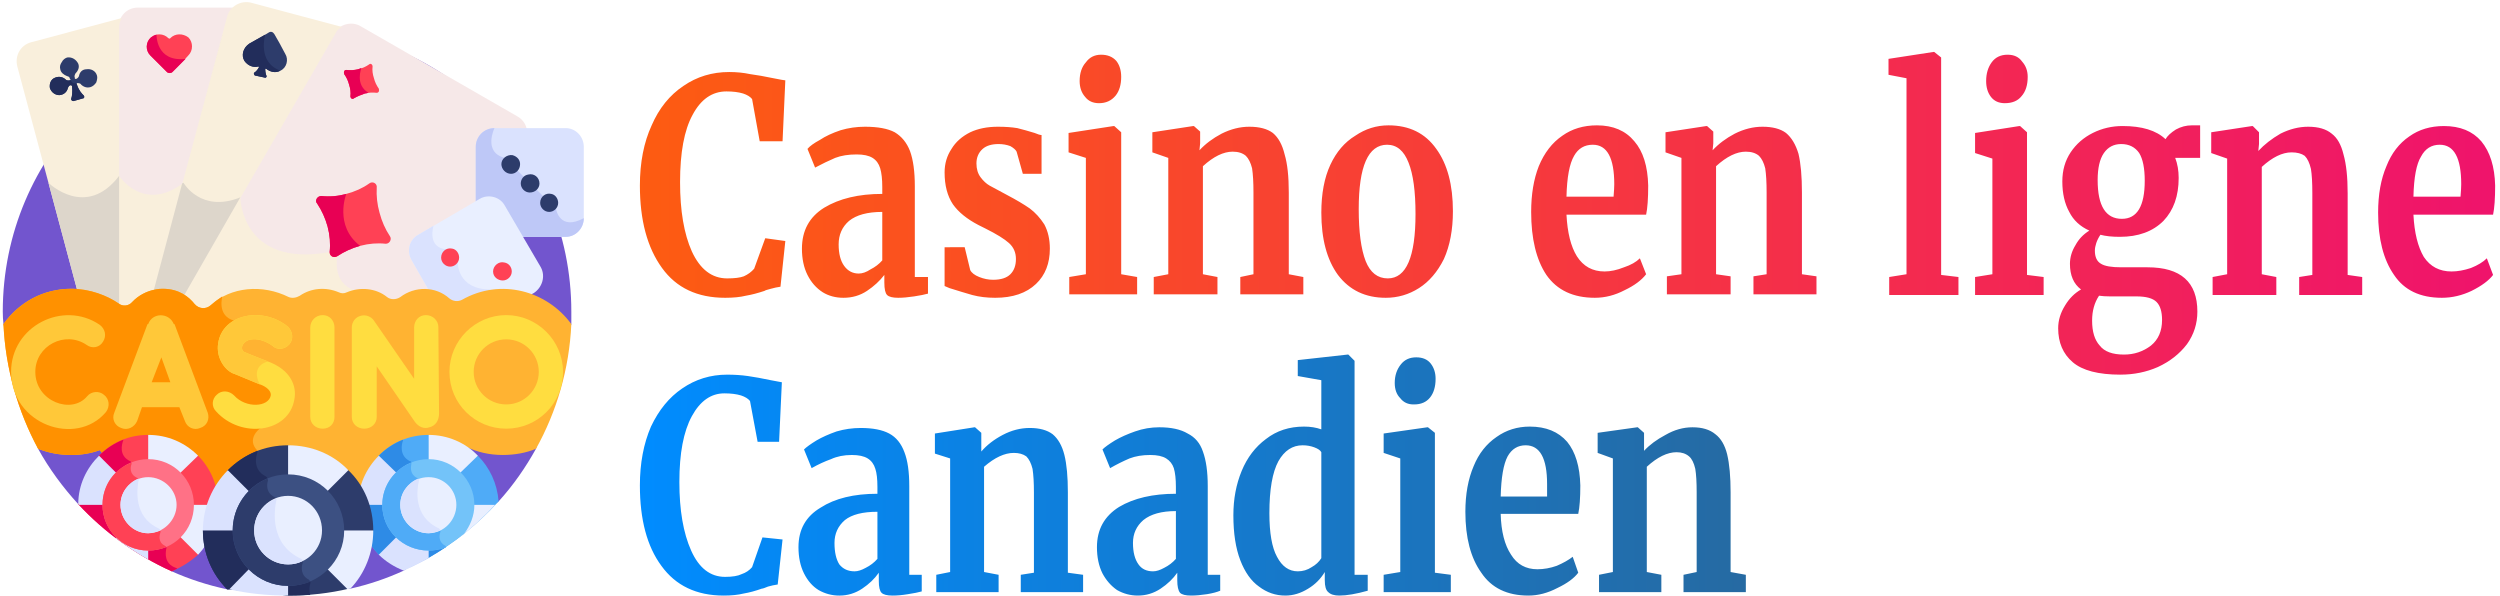 <svg version="1.2" xmlns="http://www.w3.org/2000/svg" viewBox="0 0 361 86" width="361" height="86">
	<title>svgexport-13</title>
	<defs>
		<linearGradient id="g1" x2="1" gradientUnits="userSpaceOnUse" gradientTransform="matrix(159.76,0,0,34.802,92.384,68.599)">
			<stop offset="0" stop-color="#008cff"/>
			<stop offset="1" stop-color="#266aa2"/>
		</linearGradient>
		<linearGradient id="g2" x2="1" gradientUnits="userSpaceOnUse" gradientTransform="matrix(267.729,0,0,46.619,92.384,30.784)">
			<stop offset="0" stop-color="#fd5c11"/>
			<stop offset="1" stop-color="#ef136c"/>
		</linearGradient>
	</defs>
	<style>
		.s0 { fill: #7255ce } 
		.s1 { fill: #f6e8e8 } 
		.s2 { fill: #f9efdc } 
		.s3 { fill: #ddd6cb } 
		.s4 { fill: #dae2fe } 
		.s5 { fill: #bec8f7 } 
		.s6 { fill: #ff4155 } 
		.s7 { fill: #2d3c6b } 
		.s8 { fill: #e9efff } 
		.s9 { fill: #ffb332 } 
		.s10 { fill: #ff9100 } 
		.s11 { fill: #ffc839 } 
		.s12 { fill: #ffdd40 } 
		.s13 { fill: #e80054 } 
		.s14 { fill: #ff7186 } 
		.s15 { fill: #4fabf7 } 
		.s16 { fill: #2e8be6 } 
		.s17 { fill: #73c3f9 } 
		.s18 { fill: #222d5b } 
		.s19 { fill: #3c5082 } 
		.s20 { fill: url(#g1) } 
		.s21 { fill: url(#g2) } 
	</style>
	<g>
		<g id="uf3k0bkmkk_39606">
			<path class="s0" d="m0.5 46.8l5 18c1.6 2.9 3.6 5.6 5.8 8l13.5 9.7q3.8 1.7 8 2.6l17.8-0.1q4-0.9 7.7-2.6l13.7-10c2.1-2.3 3.9-4.9 5.4-7.6l5.1-18q0-0.9 0-1.8c0-22.7-18.4-41-41-41-22.7 0-41.1 18.3-41.1 41q0 0.9 0.1 1.8z"/>
			<path class="s1" d="m17.1 44.2c0.6 0.5 1.5 0.4 2-0.2 1-1.1 2.3-1.6 3.2-1.8l10.6-39.8q0.3-0.8 0.9-1.3h-13.9c-1.6 0-2.8 1.3-2.8 2.9v40.2q0 0 0 0z"/>
			<path class="s2" d="m17.2 25.4q-0.1 0.1-0.1 0.2v18.6q0 0 0 0c0.6 0.5 1.5 0.4 2-0.2 1-1.1 2.3-1.6 3.2-1.8l4.2-15.8c-5.8 4.4-9.3-1-9.3-1z"/>
			<path class="s1" d="m74.7 16.8l-22.6-13c-1.3-0.8-3.1-0.3-3.9 1l-21.9 38q0 0 0 0c0.8 0.4 1.4 1 1.8 1.5 0.6 0.7 1.6 0.8 2.3 0.2 2.9-2.7 7.5-3.1 11.3-1.2 0.5 0.2 1.1 0.2 1.6-0.2 1.6-1.1 3.7-1.3 5.6-0.5 0.4 0.2 0.8 0.2 1.2 0 1.9-0.8 4.2-0.6 5.8 0.7 0.5 0.4 1.3 0.4 1.9 0 1.3-1 3-1.4 4.5-1.1v-0.3l-2.7-4.7c-0.3-0.5-0.4-1.1-0.2-1.7 0.2-0.6 0.5-1.1 1.1-1.4l8.3-4.8v-7.9c0-1.3 1-2.3 2.3-2.3h5c0-0.9-0.5-1.8-1.4-2.3z"/>
			<path class="s2" d="m51.2 41.9c-3.3-1-2.5-4.9-2.5-4.9l-1.1-0.6c-12.8 2.3-12.9-7.9-12.9-7.9l-0.3 0.3-8.1 14q0 0 0 0c0.8 0.4 1.4 1 1.8 1.5 0.6 0.7 1.6 0.8 2.3 0.2 2.9-2.7 7.5-3.1 11.3-1.2 0.5 0.2 1.1 0.2 1.6-0.2 1.6-1.1 3.7-1.3 5.6-0.5 0.4 0.2 0.8 0.2 1.2 0q0.6-0.2 1.1-0.3c0 0 0-0.4 0-0.4z"/>
			<path class="s2" d="m23.5 42.1c1.2 0 2.2 0.3 2.9 0.7q0 0 0.1 0l21.9-37.9q0.3-0.7 1-1l-13.1-3.5c-1.5-0.4-3.1 0.5-3.5 2l-10.7 39.9c0.8-0.2 1.4-0.2 1.4-0.2z"/>
			<path class="s3" d="m26.5 26.4q-0.1 0-0.2 0.1l-4.2 15.8c0.8-0.2 1.4-0.2 1.4-0.2 1.2 0 2.2 0.3 2.9 0.7q0 0 0.1 0l8.2-14.3c-5.7 2.3-8.2-2.1-8.2-2.1z"/>
			<path class="s2" d="m11.2 42.1c2.4 0.2 4.5 1.1 5.9 2.1q0 0.1 0.1 0.1v-40.3q0-0.8 0.4-1.4l-13.1 3.5c-1.5 0.4-2.4 1.9-2 3.5z"/>
			<path class="s3" d="m11.2 42.1c2.4 0.2 4.5 1.1 5.9 2.1q0 0.1 0.1 0.1v-18.9c-4.8 6.3-10.2 1-10.2 1z"/>
			<path class="s4" d="m81.7 18.5h-10.3c-1.5 0-2.7 1.2-2.7 2.7v8.1l0.7-0.4q0.6-0.3 1.2-0.3c0.9 0 1.7 0.4 2.1 1.2l2.5 4.4h6.5c1.4 0 2.6-1.2 2.6-2.7v-10.3c0-1.5-1.2-2.7-2.6-2.7z"/>
			<path class="s5" d="m80.3 30.2l-7.4-7.4c-3.2-0.8-1.5-4.3-1.5-4.3-1.5 0-2.7 1.2-2.7 2.7v8.1l0.7-0.4q0.6-0.3 1.2-0.3c0.9 0 1.7 0.4 2.1 1.2l2.5 4.4h6.5c1.4 0 2.6-1.2 2.6-2.7-3.5 1.9-4-1.3-4-1.3z"/>
			<path class="s6" d="m27.2 5.4c-0.8-0.6-1.9-0.6-2.6 0.1 0 0.1-0.2 0.1-0.3 0-0.7-0.7-1.8-0.7-2.5-0.1-0.8 0.7-0.8 1.9-0.1 2.6 0.7 0.7 2.3 2.3 2.4 2.4 0.2 0.2 0.6 0.2 0.8 0 0.3-0.3 1.7-1.7 2.3-2.4 0.7-0.7 0.7-1.9 0-2.6z"/>
			<path class="s6" d="m56.3 34.1q-1-1.5-1.5-3.4-0.5-1.8-0.4-3.6c0.1-0.6-0.6-1-1.1-0.6q-1.4 1-3.3 1.5-1.8 0.5-3.6 0.3c-0.6 0-1 0.7-0.6 1.1q1 1.5 1.5 3.3 0.5 1.9 0.3 3.7c0 0.6 0.6 0.9 1.1 0.6q1.5-1 3.3-1.5 1.9-0.5 3.7-0.3c0.6 0 0.9-0.7 0.6-1.1z"/>
			<path class="s6" d="m49.7 10.7q0.5 0.7 0.7 1.5 0.3 0.9 0.2 1.7c0 0.3 0.3 0.5 0.5 0.3q0.7-0.4 1.6-0.7 0.8-0.2 1.7-0.1c0.3 0 0.4-0.3 0.3-0.6q-0.5-0.7-0.7-1.5-0.3-0.9-0.2-1.7c0-0.3-0.3-0.5-0.5-0.3q-0.7 0.5-1.6 0.7-0.8 0.2-1.7 0.1c-0.3 0-0.4 0.3-0.3 0.6z"/>
			<g>
				<path class="s7" d="m41.2 7.8c-0.4-0.8-1.4-2.6-1.6-2.9-0.2-0.3-0.5-0.4-0.8-0.2-0.1 0.1-2.1 1.2-2.8 1.6-0.9 0.6-1.2 1.7-0.7 2.5 0.5 0.7 1.3 1 2 0.8 0.1 0 0.1 0.1 0.1 0.1-0.2 0.4-0.5 0.7-0.7 0.8-0.1 0.1 0 0.3 0.1 0.4l1.4 0.3c0.2 0.1 0.3-0.1 0.3-0.2-0.1-0.2-0.2-0.6-0.2-1 0-0.1 0.1-0.1 0.1-0.1 0.6 0.5 1.4 0.7 2.1 0.3 0.9-0.4 1.2-1.6 0.7-2.4z"/>
				<path class="s7" d="m14 10.9c-0.2-0.7-0.9-1-1.5-0.9-0.6 0-1 0.4-1.1 1-0.1 0.2-0.2 0.3-0.4 0.4h-0.1q-0.1 0-0.1-0.1v-0.1c-0.1-0.2 0-0.4 0.1-0.6 0.4-0.4 0.6-0.9 0.4-1.4-0.3-0.6-0.9-1-1.6-0.9-0.3 0.1-0.6 0.3-0.8 0.7-0.2 0.3-0.3 0.6-0.2 1 0.1 0.5 0.5 0.8 1 1 0.2 0 0.4 0.2 0.4 0.4l0.1 0.1q0 0.1-0.1 0.1c0 0-0.4 0.1-0.6-0.1-0.4-0.4-1-0.5-1.5-0.3-0.6 0.2-0.9 0.8-0.8 1.5 0.1 0.3 0.3 0.6 0.6 0.8 0.3 0.2 0.7 0.3 1 0.2 0.5-0.1 0.9-0.5 1-1 0.1-0.2 0.2-0.4 0.4-0.4q0.1 0 0.2 0.1c0.1 0.9 0 1.5-0.1 1.8-0.1 0.2 0.1 0.4 0.3 0.4l1.4-0.4c0.2 0 0.2-0.3 0.1-0.4-0.3-0.3-0.7-0.7-1-1.6q-0.1-0.1 0-0.2c0.2 0 0.5 0 0.6 0.2 0.4 0.4 0.9 0.5 1.3 0.4 0.4-0.1 0.7-0.4 0.9-0.7 0.1-0.3 0.2-0.7 0.1-1z"/>
				<path class="s7" d="m73.8 25.1c-0.8 0-1.4-0.7-1.4-1.4 0-0.8 0.8-1.4 1.6-1.3 0.7 0.2 1.1 0.7 1.1 1.3 0 0.8-0.6 1.4-1.3 1.4z"/>
				<path class="s7" d="m76.5 27.8c-0.7 0-1.3-0.6-1.3-1.3 0-0.6 0.4-1.2 1.1-1.3 0.8-0.2 1.6 0.4 1.6 1.3 0 0.7-0.6 1.3-1.4 1.3z"/>
				<path class="s7" d="m79.3 30.6c-0.7 0-1.3-0.6-1.3-1.3 0-0.9 0.8-1.5 1.6-1.3 0.6 0.1 1 0.7 1 1.3 0 0.7-0.6 1.3-1.3 1.3z"/>
			</g>
			<path class="s8" d="m62.2 42.4c1 0.2 2 0.6 2.8 1.3 0.6 0.5 1.3 0.6 1.9 0.2 3-1.7 6.3-2 9.3-1.1l0.9-0.5c1.2-0.8 1.7-2.4 1-3.7l-5.2-8.9c-0.7-1.3-2.4-1.7-3.6-1l-8.9 5.2c-1.3 0.7-1.7 2.3-1 3.6z"/>
			<path class="s4" d="m70.8 41.8c-4.8 0-4.7-3.9-4.7-3.9l-1.6-1.9c-2.9-0.2-1.9-3.4-1.9-3.4l-2.2 1.3c-1.3 0.7-1.7 2.3-1 3.6l2.8 4.9c1 0.2 2 0.6 2.8 1.3 0.6 0.5 1.3 0.6 1.9 0.2q1.9-1.1 3.9-1.4z"/>
			<path class="s6" d="m65 38.5c-0.7 0-1.3-0.6-1.3-1.3 0-0.8 0.7-1.5 1.6-1.3 0.6 0.1 1 0.7 1 1.3 0 0.7-0.6 1.3-1.3 1.3z"/>
			<path class="s6" d="m72.6 40.5c-0.7 0-1.4-0.5-1.4-1.3 0-0.8 0.8-1.5 1.6-1.3 0.7 0.1 1.1 0.7 1.1 1.3 0 0.7-0.6 1.3-1.3 1.3z"/>
			<path class="s9" d="m66.7 43.3c-0.6 0.3-1.3 0.2-1.8-0.2-2-1.8-5-1.8-7.1-0.2-0.6 0.4-1.4 0.4-1.9 0-1.6-1.3-3.9-1.5-5.8-0.7-0.4 0.2-0.8 0.2-1.2 0-1.9-0.8-4-0.6-5.6 0.5-0.5 0.3-1.1 0.4-1.6 0.2-3.8-1.9-8.4-1.5-11.3 1.2-0.7 0.6-1.7 0.5-2.3-0.2-0.8-1-2.2-2.2-4.6-2.2 0 0-2.5-0.1-4.4 1.9-0.5 0.6-1.4 0.7-2 0.2-1.6-1.1-4.1-2.1-6.8-2.1-4.1 0-7.6 2-9.8 5.1 0.3 6.5 2.1 12.6 5 18 1.5 0.6 3.1 0.9 4.8 0.9q2.2 0 4.1-0.7l0.6 0.7c1.7-1.5 4-2.4 6.4-2.4 4.5 0 8.4 3 9.5 7.4l0.2 0.7 0.4-0.6c2.1-3.6 5.9-5.8 10.1-5.8 4.2 0 8 2.2 10.2 5.8l0.4 0.6 0.1-0.7c1.1-4.4 5-7.4 9.6-7.4 1.9 0 3.7 0.6 5.3 1.5l0.1-0.3c1.6 0.8 3.4 1.2 5.3 1.2 1.7 0 3.4-0.3 4.8-0.9 3-5.4 4.8-11.5 5.1-18-3.5-4.8-10.2-6.7-15.8-3.5z"/>
			<path class="s10" d="m36.7 53.7c-5.2-2.1-2.9-7.4-2.9-7.4-2.5-0.7-1.7-3.4-1.7-3.5q-0.9 0.6-1.7 1.3c-0.7 0.6-1.7 0.5-2.3-0.2-0.8-1-2.2-2.2-4.6-2.2 0 0-2.5-0.1-4.4 1.9-0.5 0.6-1.4 0.7-2 0.2-1.6-1.1-4.1-2.1-6.8-2.1-4.1 0-7.6 2-9.8 5.1 0.3 6.5 2.1 12.6 5 18 1.5 0.6 3.1 0.9 4.8 0.9q2.2 0 4.1-0.7l0.6 0.7c1.7-1.5 4-2.4 6.4-2.4 4.5 0 8.4 3 9.5 7.4l0.2 0.7 0.4-0.6c1.3-2.3 3.4-4 5.7-4.9v-0.8c-1.7-1.7 0.3-3.2 0.3-3.2 2.7-1.2 4.4-6-0.8-8.2z"/>
			<path class="s11" d="m25.2 46.8q0 0-0.1 0c-0.7-1.7-3.1-1.7-3.7 0q-0.1 0-0.1 0l-4.8 12.8c-0.4 0.9 0.1 1.9 1 2.2 0.9 0.4 1.9-0.1 2.3-1l0.7-2h5.4l0.8 2c0.3 0.9 1.3 1.4 2.2 1 1-0.3 1.4-1.3 1.1-2.2zm-3.3 8.4l1.4-3.6 1.3 3.6z"/>
			<path class="s12" d="m61.5 45.5q0 0 0 0c-1 0-1.7 0.8-1.7 1.8v7.4l-5.8-8.4c-0.4-0.6-1.2-0.9-1.9-0.7-0.8 0.2-1.3 0.9-1.3 1.7v12.9c0 1 0.8 1.7 1.8 1.7 1 0 1.8-0.7 1.8-1.7v-7.3l5.5 8c0.5 0.7 1.3 1.1 2.1 0.8 0.9-0.2 1.4-1 1.4-2l-0.1-12.5c0-0.9-0.8-1.7-1.8-1.7z"/>
			<path class="s12" d="m46.6 45.5c-1 0-1.8 0.8-1.8 1.8v12.9c0 1 0.8 1.7 1.8 1.7 1 0 1.7-0.7 1.7-1.7v-12.9c0-1-0.7-1.8-1.7-1.8z"/>
			<path class="s11" d="m15 57c-0.7-0.6-1.8-0.5-2.4 0.2-2.2 2.7-7.5 0.8-7.5-3.5 0-3.8 4.3-6 7.4-3.9 0.8 0.6 1.9 0.4 2.4-0.5 0.5-0.8 0.3-1.8-0.5-2.4-5.3-3.6-12.8 0.2-12.8 6.8 0 7.6 9.4 10.9 13.7 5.8 0.6-0.8 0.5-1.9-0.3-2.5z"/>
			<path class="s12" d="m38.7 52.2c-1.6-0.6-3-1.2-3.5-1.4-0.5-0.4-0.3-1.3 0.7-1.7 1.7-0.5 3.4 0.8 3.4 0.8 0.7 0.7 1.8 0.6 2.5-0.2 0.6-0.7 0.5-1.8-0.2-2.5-3.6-3-9.5-1.9-10.1 2.4-0.3 1.9 0.8 3.7 2.1 4.3 0.1 0 1.9 0.8 3.9 1.6 0.4 0.1 1.7 0.7 1.6 1.6-0.3 1.7-3.6 1.9-5.3 0-0.7-0.7-1.8-0.8-2.5-0.1-0.7 0.6-0.8 1.7-0.1 2.4 3.6 4 10.5 3.1 11.3-1.7 0.4-1.9-0.5-4.3-3.8-5.5z"/>
			<path class="s12" d="m73.1 45.5c-4.5 0-8.2 3.7-8.2 8.2 0 4.6 3.7 8.2 8.2 8.2 4.5 0 8.2-3.6 8.2-8.2 0-4.5-3.7-8.2-8.2-8.2zm0 12.9c-2.6 0-4.7-2.1-4.7-4.7 0-2.6 2.1-4.7 4.7-4.7 2.6 0 4.7 2.1 4.7 4.7 0 2.6-2.1 4.7-4.7 4.7z"/>
			<path class="s6" d="m28.6 65.8l-7.2-3c-2.8 0-5.3 1.1-7.1 3l-3 7c3.8 4.1 8.4 7.4 13.5 9.7 1.4-0.6 2.7-1.4 3.8-2.4l2.9-7.2c0-2.8-1.1-5.3-2.9-7.1z"/>
			<path class="s13" d="m24 79.3c0.1-0.2 0-0.4-0.2-0.5-1-0.5-0.8-1.5-0.6-2 0-0.2-0.1-0.4-0.3-0.5-3.7-1.7-3.1-5.7-2.9-6.9 0.1-0.2 0-0.3-0.2-0.4-1.1-0.5-1-1.5-0.8-2 0-0.2-0.1-0.4-0.2-0.4-1.7-0.8-1.2-2.5-1-3q0-0.1 0-0.1c-1.3 0.5-2.5 1.3-3.5 2.3l-3 7c3.8 4.1 8.4 7.4 13.5 9.7q0.4-0.2 0.8-0.4-0.1-0.1-0.2-0.1c-1.7-0.6-1.5-2.1-1.4-2.7z"/>
			<path class="s4" d="m11.3 72.8q0.1 0.1 0.1 0.1h4.7c0-1.5 0.6-2.8 1.5-3.8l-3.3-3.3c-1.8 1.8-3 4.2-3 7z"/>
			<path class="s8" d="m31.5 72.9h-4.7c0 1.5-0.6 2.8-1.6 3.8l3.4 3.4c1.8-1.9 2.9-4.4 2.9-7.2z"/>
			<path class="s4" d="m17.6 76.7l-0.9 1q2.2 1.7 4.7 3.1v-2.5c-1.5 0-2.8-0.6-3.8-1.6z"/>
			<path class="s8" d="m21.4 62.8v4.8c1.5 0 2.8 0.6 3.8 1.5l3.4-3.3c-1.9-1.9-4.4-3-7.2-3z"/>
			<path class="s14" d="m21.4 79.5c-3.6 0-6.6-2.9-6.6-6.6 0-3.6 3-6.6 6.6-6.6 3.7 0 6.6 3 6.6 6.6 0 3.7-2.9 6.6-6.6 6.6z"/>
			<path class="s6" d="m23.8 78.8c-1-0.5-0.8-1.5-0.6-2 0-0.2-0.1-0.4-0.3-0.5-3.7-1.7-3.1-5.7-2.9-6.9 0.1-0.2 0-0.3-0.2-0.4-1.1-0.5-1-1.5-0.8-2q0-0.1 0-0.2c-2.5 0.9-4.2 3.3-4.2 6.1 0 3.7 3 6.6 6.6 6.6q1.4 0 2.6-0.5 0-0.1-0.2-0.2z"/>
			<path class="s8" d="m21.4 68.9c-2.2 0-4 1.8-4 4 0 2.2 1.8 4.1 4 4.1 2.2 0 4.1-1.9 4.1-4.1 0-2.2-1.9-4-4.1-4z"/>
			<path class="s4" d="m21.4 77q1-0.1 1.8-0.4-0.1-0.2-0.3-0.3c-3.7-1.7-3.1-5.7-2.9-6.9q0.1-0.1 0-0.3c-1.5 0.6-2.6 2.1-2.6 3.8 0 2.2 1.8 4.1 4 4.1z"/>
			<path class="s15" d="m69 65.8l-7.1-3c-2.8 0-5.4 1.1-7.2 3l-3 7.1c0 2.8 1.2 5.3 3 7.2l4.5 1.8 2.6-1.3c3.8-2.2 7.2-4.9 10.2-8.2-0.2-2.6-1.3-4.9-3-6.6z"/>
			<path class="s16" d="m61.8 80.6q1.4-0.8 2.6-1.6 0-0.1-0.1-0.2c-1-0.5-0.9-1.5-0.7-2 0.1-0.2 0-0.4-0.2-0.5-3.8-1.7-3.2-5.7-2.9-6.9 0-0.2-0.1-0.3-0.3-0.4-1-0.5-0.9-1.5-0.8-2 0.1-0.2 0-0.4-0.2-0.4-1.6-0.8-1.2-2.5-1-3q0-0.1 0-0.1c-1.3 0.5-2.5 1.3-3.5 2.3l-3 7.1c0 2.8 1.2 5.3 3 7.2l4.5 1.8z"/>
			<path class="s4" d="m58.1 69.1l-3.4-3.3c-1.8 1.8-3 4.3-3 7.1h4.8c0-1.5 0.6-2.8 1.6-3.8z"/>
			<path class="s8" d="m71.5 72.9h-4.3c0 1.5-0.6 2.8-1.6 3.8l0.9 0.8q2.7-2.1 5-4.6z"/>
			<path class="s4" d="m58.1 76.7l-3.4 3.4c1 1 2.3 1.8 3.6 2.3q1.8-0.8 3.6-1.8v-2.3c-1.5 0-2.9-0.6-3.8-1.6z"/>
			<path class="s8" d="m61.9 62.8v4.8c1.4 0 2.8 0.6 3.7 1.5l3.4-3.3c-1.8-1.9-4.4-3-7.1-3z"/>
			<path class="s17" d="m61.9 66.3c-3.7 0-6.7 3-6.7 6.6 0 3.7 3 6.6 6.7 6.6q1.2 0 2.3-0.4 1.5-1 2.8-2c0.9-1.2 1.5-2.6 1.5-4.2 0-3.6-3-6.6-6.6-6.6z"/>
			<path class="s15" d="m64.3 78.8c-1-0.5-0.9-1.5-0.7-2 0.1-0.2 0-0.4-0.2-0.5-3.8-1.7-3.2-5.7-2.9-6.9 0-0.2-0.1-0.3-0.3-0.4-1-0.5-0.9-1.5-0.8-2q0-0.1 0-0.2c-2.4 0.9-4.2 3.3-4.2 6.1 0 3.7 3 6.6 6.7 6.6q1.2 0 2.3-0.4 0.1-0.1 0.2-0.1 0-0.1-0.1-0.2z"/>
			<path class="s8" d="m61.9 68.9c-2.3 0-4.1 1.8-4.1 4 0 2.2 1.8 4.1 4.1 4.1 2.2 0 4-1.9 4-4.1 0-2.2-1.8-4-4-4z"/>
			<path class="s4" d="m61.9 77q0.9-0.1 1.7-0.4-0.1-0.2-0.2-0.3c-3.8-1.7-3.2-5.7-2.9-6.9q0-0.1-0.1-0.3c-1.5 0.6-2.6 2.1-2.6 3.8 0 2.2 1.8 4.1 4.1 4.1z"/>
			<path class="s7" d="m50.3 67.9l-8.7-3.6c-3.4 0-6.4 1.3-8.7 3.6l-3.6 8.7c0 3.3 1.3 6.3 3.5 8.5q0.1 0 0.3 0l8.5 0.9q4.6 0 8.8-1l3.5-8.4c0-3.4-1.3-6.5-3.6-8.7z"/>
			<path class="s18" d="m44.6 83.7c-1.2-0.6-1.1-1.8-0.9-2.4 0.1-0.2 0-0.5-0.2-0.6-4.6-2.1-3.9-7-3.6-8.4 0.1-0.2 0-0.4-0.2-0.5-1.3-0.6-1.2-1.8-1-2.4 0-0.2-0.1-0.5-0.3-0.6-2-1-1.4-3-1.2-3.6q0 0 0-0.1c-1.6 0.6-3.1 1.6-4.3 2.8l-3.6 8.7c0 3.3 1.3 6.3 3.5 8.5q0.1 0 0.3 0l8.5 0.9q1.6 0 3.2-0.1c-0.2-0.6-0.1-1.3 0-1.6 0.1-0.2 0-0.5-0.2-0.6z"/>
			<path class="s4" d="m37 72l-4.1-4.1c-2.2 2.2-3.6 5.3-3.6 8.7h5.8c0-1.8 0.8-3.5 1.9-4.6z"/>
			<path class="s8" d="m46.2 81.1l4 4q0.2-0.1 0.4-0.1c2.1-2.2 3.3-5.2 3.3-8.4h-5.8c0 1.7-0.7 3.4-1.9 4.5z"/>
			<path class="s4" d="m37 81.1l-3.9 4q4 0.9 8.4 0.9 0.1 0 0.1 0v-3c-1.8 0-3.4-0.7-4.6-1.9z"/>
			<path class="s8" d="m41.6 64.3v5.8c1.8 0 3.4 0.7 4.6 1.9l4.1-4.1c-2.2-2.3-5.3-3.6-8.7-3.6z"/>
			<path class="s19" d="m41.6 84.6c-4.4 0-8-3.6-8-8 0-4.5 3.6-8.1 8-8.1 4.5 0 8.1 3.6 8.1 8.1 0 4.4-3.6 8-8.1 8z"/>
			<path class="s7" d="m44.6 83.7c-1.2-0.6-1.1-1.8-0.9-2.4 0.1-0.2 0-0.5-0.2-0.6-4.6-2.1-3.9-7-3.6-8.4 0.1-0.2 0-0.4-0.2-0.5-1.3-0.6-1.2-1.8-1-2.4q0-0.2-0.1-0.3c-2.9 1.2-5 4.1-5 7.5 0 4.4 3.6 8 8 8q1.7 0 3.2-0.6-0.1-0.2-0.2-0.3z"/>
			<path class="s8" d="m41.6 71.6c-2.7 0-4.9 2.2-4.9 5 0 2.7 2.2 4.9 4.9 4.9 2.7 0 4.9-2.2 4.9-4.9 0-2.8-2.2-5-4.9-5z"/>
			<path class="s4" d="m41.6 81.5q1.2 0 2.1-0.5 0-0.2-0.2-0.3c-4.6-2.1-3.9-7-3.6-8.4q0.1-0.2 0-0.3c-1.9 0.7-3.2 2.5-3.2 4.6 0 2.7 2.2 4.9 4.9 4.9z"/>
			<path class="s11" d="m35.9 49.1c1.7-0.5 3.4 0.8 3.4 0.8 0.7 0.7 1.8 0.6 2.5-0.2 0.6-0.7 0.5-1.8-0.2-2.5-3.6-3-9.5-1.9-10.1 2.4-0.3 1.9 0.8 3.7 2.1 4.3 0.1 0 1.9 0.8 3.9 1.6-1.4-2.8 1.2-3.3 1.2-3.3-1.6-0.6-3-1.2-3.5-1.4-0.5-0.4-0.3-1.3 0.7-1.7z"/>
			<path class="s13" d="m46.4 28.3c-0.6 0-1 0.7-0.6 1.1q1 1.5 1.5 3.3 0.5 1.9 0.3 3.7c0 0.6 0.6 0.9 1.1 0.6q1.5-1 3.3-1.5c-3.8-2.9-2-7.5-2-7.5q-1.8 0.5-3.6 0.3z"/>
			<path class="s13" d="m53.2 13.4q0 0 0 0c-2-1.2-1-3.6-1-3.6q-0.2 0.1-0.5 0.2-0.8 0.2-1.7 0.1c-0.3 0-0.4 0.3-0.3 0.6q0.5 0.7 0.7 1.5 0.3 0.9 0.2 1.7c0 0.3 0.3 0.5 0.5 0.3q0.7-0.4 1.6-0.7 0.2 0 0.5-0.1z"/>
			<path class="s18" d="m38.3 5c-0.7 0.4-1.8 1-2.3 1.3-0.9 0.6-1.2 1.7-0.7 2.5 0.5 0.7 1.3 1 2 0.8 0.1 0 0.1 0.1 0.1 0.1-0.2 0.4-0.5 0.7-0.7 0.8-0.1 0.1 0 0.3 0.1 0.4l1.4 0.3c0.2 0.1 0.3-0.1 0.3-0.2-0.1-0.2-0.2-0.6-0.2-1 0-0.1 0.1-0.1 0.1-0.1 0.6 0.5 1.4 0.7 2.1 0.3-3.4-1.2-2.2-5.2-2.2-5.2z"/>
			<path class="s13" d="m22.6 5q-0.4 0.1-0.8 0.4c-0.8 0.7-0.8 1.9-0.1 2.6 0.7 0.7 2.3 2.3 2.4 2.4 0.2 0.2 0.6 0.2 0.8 0 0.2-0.2 1.2-1.2 1.9-1.9-4.3 0.5-4.2-3.5-4.2-3.5z"/>
			<path class="s18" d="m12.1 13.8c-0.3-0.3-0.7-0.7-1-1.6q-0.1-0.1 0-0.2c-0.8 0.2-0.9-0.5-0.9-0.5q0 0.1-0.1 0.1c0 0-0.4 0.1-0.6-0.1-0.4-0.4-1-0.5-1.5-0.3-0.6 0.2-0.9 0.8-0.8 1.5 0.1 0.3 0.3 0.6 0.6 0.8 0.3 0.2 0.7 0.3 1 0.2 0.5-0.1 0.9-0.5 1-1 0.1-0.2 0.2-0.4 0.4-0.4q0.1 0 0.2 0.1c0.1 0.9 0 1.5-0.1 1.8-0.1 0.2 0.1 0.4 0.3 0.4l1.4-0.4c0.2 0 0.2-0.3 0.1-0.4z"/>
		</g>
	</g>
	<path class="s20" d="m104.5 86q-5.9 0-9-4.3-3.1-4.2-3.1-11.6 0-4.8 1.6-8.5 1.7-3.6 4.5-5.5 2.9-2 6.5-2 1.6 0 3 0.2 1.4 0.2 3.3 0.6 1.5 0.3 1.6 0.3l-0.4 8.6h-3.1l-1.1-5.9q-0.4-0.5-1.3-0.8-1-0.3-2.4-0.3-2.9 0-4.7 3.3-1.8 3.3-1.8 9.5 0 6.1 1.7 9.9 1.7 3.8 4.9 3.8 1.6 0 2.4-0.4 0.9-0.3 1.5-1l1.5-4.3 2.9 0.3-0.7 6.5q-0.7 0.1-1.4 0.3-0.7 0.3-0.9 0.3-1.4 0.5-2.6 0.7-1.2 0.3-2.9 0.3zm10.8-7q0-3.8 3.2-5.7 3.1-2 8.2-2v-1q0-1.7-0.3-2.6-0.3-1-1.1-1.5-0.8-0.5-2.3-0.5-1.7 0-3 0.6-1.4 0.5-2.8 1.3l-1.1-2.7q0.5-0.5 1.8-1.3 1.2-0.7 2.9-1.3 1.7-0.5 3.5-0.5 2.6 0 4.1 0.8 1.5 0.8 2.2 2.7 0.7 1.8 0.7 4.9v12.8h1.8v2.4q-0.7 0.2-2 0.4-1.2 0.2-2.2 0.2-1.2 0-1.6-0.4-0.4-0.4-0.4-1.7v-1.2q-0.9 1.3-2.4 2.3-1.5 1-3.3 1-1.6 0-3-0.8-1.3-0.8-2.1-2.4-0.8-1.6-0.8-3.8zm8.1 3.5q0.7 0 1.6-0.5 1-0.5 1.7-1.3v-6.8q-3.2 0-4.7 1.2-1.5 1.3-1.5 3.3 0 2 0.7 3.1 0.8 1 2.2 1zm13.8 0.1v-16.4l-2.2-0.7v-2.9l5.7-0.9h0.1l0.9 0.8v1.7 1q1.2-1.4 3.1-2.4 1.9-1 3.9-1 2.1 0 3.3 0.9 1.2 1 1.7 3 0.5 2 0.5 5.4v11.6l2.2 0.3v2.5h-9v-2.5l1.9-0.3v-11.6q0-2.1-0.2-3.4-0.3-1.2-0.9-1.8-0.7-0.5-1.8-0.5-2 0-4.3 2v15.2l2.1 0.4v2.5h-9v-2.5zm21.2-3.6q0-3.8 3.2-5.8 3.2-1.9 8.2-1.9v-1q0-1.7-0.3-2.7-0.3-0.9-1.1-1.4-0.8-0.5-2.3-0.5-1.7 0-3 0.5-1.4 0.6-2.8 1.4l-1.1-2.7q0.5-0.5 1.8-1.3 1.2-0.7 2.9-1.3 1.7-0.6 3.5-0.6 2.6 0 4.1 0.9 1.6 0.8 2.2 2.6 0.7 1.9 0.7 5v12.8h1.8v2.3q-0.7 0.3-1.9 0.5-1.3 0.2-2.3 0.2-1.2 0-1.6-0.4-0.4-0.5-0.4-1.8v-1.1q-0.9 1.3-2.4 2.3-1.5 1-3.3 1-1.6 0-3-0.8-1.3-0.9-2.1-2.4-0.8-1.6-0.8-3.8zm8.1 3.5q0.7 0 1.6-0.5 1-0.5 1.7-1.3v-6.9q-3.1 0-4.7 1.3-1.5 1.3-1.5 3.3 0 2 0.8 3.1 0.7 1 2.1 1zm19.1 3.5q-2.1 0-3.8-1.3-1.7-1.2-2.7-3.8-1-2.6-1-6.5 0-3.5 1.2-6.4 1.2-2.9 3.5-4.6 2.3-1.8 5.5-1.8 1.4 0 2.5 0.4v-7.1l-3.4-0.6v-2.3l7.2-0.8h0.1l0.9 0.9v30.9h1.9v2.3q-2.5 0.7-4.1 0.7-1.1 0-1.6-0.5-0.5-0.4-0.5-1.7v-1.2q-0.9 1.5-2.4 2.4-1.6 1-3.3 1zm1.8-3.5q1.1 0 2-0.6 0.9-0.5 1.4-1.3v-15.3q-0.2-0.4-1-0.7-0.8-0.3-1.7-0.3-2.2 0-3.5 2.3-1.3 2.4-1.3 7.5 0 4.3 1.1 6.3 1.1 2.1 3 2.1zm16.7-24.1q-1.2 0-1.9-0.9-0.8-0.8-0.8-2.2 0-1.6 0.9-2.7 0.8-1 2.2-1 1.4 0 2.1 0.9 0.7 0.9 0.7 2.2 0 1.7-0.8 2.7-0.8 1-2.3 1zm-1.9 24.2v-16.4l-2.4-0.8v-2.8l6.3-0.9h0.1l1 0.8v20.2l2.3 0.3v2.5h-9.7v-2.5zm18.5 3.4q-4.6 0-6.8-3.3-2.3-3.2-2.3-8.8 0-3.8 1.2-6.6 1.1-2.7 3.3-4.2 2.1-1.5 4.8-1.5 3.5 0 5.4 2.2 1.8 2.2 1.9 6.3 0 2.7-0.3 4.1h-11.2q0.1 3.8 1.5 5.9 1.3 2.1 3.8 2.1 1.4 0 2.8-0.5 1.4-0.6 2.3-1.3l0.8 2.3q-0.9 1.2-3 2.2-2.1 1.1-4.2 1.1zm-4-14.3h6.7q0-1.2 0-1.8 0-5.6-3.1-5.6-1.7 0-2.6 1.6-0.9 1.7-1 5.8zm16.2 10.9v-16.4l-2.2-0.8v-2.9l5.7-0.8h0.1l0.9 0.8v1.6 1q1.2-1.3 3.1-2.3 1.9-1.1 3.9-1.1 2.1 0 3.3 1 1.2 0.9 1.7 2.9 0.5 2.1 0.5 5.5v11.5l2.2 0.4v2.5h-9v-2.5l1.9-0.4v-11.5q0-2.2-0.2-3.4-0.3-1.3-0.9-1.8-0.7-0.6-1.8-0.6-2 0-4.3 2.1v15.2l2.1 0.4v2.5h-9v-2.5z"/>
	<path class="s21" d="m104.7 43q-6 0-9.1-4.3-3.2-4.4-3.2-11.9 0-5 1.7-8.7 1.6-3.7 4.6-5.7 2.9-2 6.6-2 1.6 0 3 0.3 1.5 0.2 3.4 0.6 1.5 0.3 1.7 0.3l-0.4 8.8h-3.3l-1.1-6.1q-0.4-0.5-1.3-0.8-1-0.3-2.4-0.3-3.1 0-4.9 3.4-1.8 3.3-1.8 9.7 0 6.2 1.7 10 1.8 3.9 5.1 3.9 1.6 0 2.4-0.3 0.9-0.4 1.5-1.1l1.6-4.4 2.9 0.4-0.7 6.6q-0.7 0.1-1.4 0.3-0.8 0.2-0.9 0.3-1.5 0.5-2.7 0.7-1.2 0.3-3 0.3zm11.1-7.1q0-3.9 3.2-5.9 3.3-2 8.4-2v-1q0-1.7-0.3-2.7-0.3-1-1.1-1.5-0.8-0.5-2.3-0.5-1.8 0-3.1 0.5-1.4 0.6-2.9 1.4l-1.1-2.7q0.5-0.6 1.8-1.3 1.2-0.8 3-1.4 1.7-0.5 3.5-0.5 2.8 0 4.3 0.8 1.5 0.9 2.2 2.7 0.7 1.9 0.7 5.1v13.1h1.9v2.4q-0.7 0.2-2 0.4-1.3 0.2-2.3 0.2-1.2 0-1.6-0.4-0.4-0.4-0.4-1.8v-1.1q-1 1.3-2.5 2.3-1.5 1-3.4 1-1.7 0-3-0.8-1.4-0.9-2.2-2.5-0.8-1.6-0.8-3.8zm8.2 3.6q0.8 0 1.7-0.6 1-0.5 1.7-1.3v-7q-3.2 0-4.8 1.3-1.5 1.3-1.5 3.4 0 2 0.8 3.1 0.8 1.1 2.1 1.1zm15.3-3.8l0.8 3.3q0.3 0.6 1.3 1 1 0.4 2 0.4 1.7 0 2.5-0.8 0.8-0.8 0.8-2.2 0-1.4-1-2.3-1-0.9-3.4-2.1l-1-0.5q-2.5-1.3-3.7-3-1.2-1.8-1.2-4.6 0-1.9 1-3.4 0.9-1.5 2.7-2.4 1.7-0.8 4-0.8 1.6 0 2.8 0.2 1.2 0.3 2.5 0.7 0.7 0.3 1 0.3v5.6h-2.7l-0.9-3.2q-0.2-0.4-0.9-0.8-0.8-0.3-1.7-0.3-1.5 0-2.3 0.7-0.9 0.8-0.9 2.1 0 1.2 0.6 2 0.6 0.8 1.3 1.2 0.7 0.4 2.6 1.4 1.9 1 3.2 1.9 1.2 0.9 2.1 2.3 0.8 1.5 0.8 3.5 0 3.2-2 5.1-2.1 2-5.9 2-1.8 0-3.3-0.4-1.4-0.4-3.3-1l-0.7-0.3v-5.6zm19.4-20.8q-1.3 0-2-0.9-0.8-0.9-0.8-2.3 0-1.7 0.9-2.7 0.8-1.1 2.2-1.1 1.4 0 2.2 0.9 0.7 0.9 0.7 2.3 0 1.7-0.8 2.7-0.9 1.1-2.4 1.1zm-1.9 24.7v-16.8l-2.5-0.8v-2.8l6.5-1h0.1l1 0.9v20.5l2.3 0.4v2.5h-9.8v-2.5zm11.9 0v-16.8l-2.3-0.8v-2.9l5.9-0.9h0.1l0.9 0.8v1.7l-0.1 1q1.3-1.4 3.2-2.4 2-1 4-1 2.2 0 3.4 0.9 1.2 1 1.7 3.1 0.6 2 0.6 5.5v11.8l2.1 0.4v2.5h-9.1v-2.5l1.9-0.4v-11.8q0-2.2-0.2-3.5-0.3-1.2-0.9-1.8-0.7-0.6-1.9-0.6-2 0-4.3 2.1v15.6l2.1 0.4v2.5h-9.2v-2.5zm22.1-8.9q0-4.1 1.3-6.9 1.3-2.8 3.6-4.2 2.2-1.5 4.8-1.5 4.5 0 6.9 3.4 2.4 3.3 2.4 9 0 4-1.3 6.9-1.4 2.8-3.6 4.2-2.2 1.4-4.8 1.4-4.4 0-6.9-3.3-2.4-3.3-2.4-9zm9.6 9.5q4 0 4-9.3 0-4.9-1-7.4-1-2.6-3.1-2.6-4.1 0-4.1 9.3 0 4.9 1 7.5 1 2.5 3.2 2.5zm29.9 2.8q-4.7 0-7-3.3-2.2-3.3-2.2-9.1 0-3.8 1.1-6.6 1.2-2.9 3.4-4.4 2.1-1.5 5-1.5 3.5 0 5.4 2.3 1.9 2.2 2 6.4 0 2.8-0.3 4.2h-11.5q0.2 3.9 1.5 6 1.4 2.2 4 2.2 1.3 0 2.8-0.6 1.5-0.5 2.3-1.3l0.9 2.3q-1 1.3-3.1 2.3-2.1 1.1-4.3 1.1zm-4.1-14.6h6.8q0.1-1.2 0.1-1.8 0-5.7-3.1-5.7-1.8 0-2.7 1.6-1 1.7-1.1 5.9zm16.6 11.2v-16.8l-2.3-0.8v-2.9l5.9-0.9h0.1l0.9 0.8v1.7l-0.1 1q1.3-1.4 3.2-2.4 2-1 4-1 2.2 0 3.4 0.9 1.2 1 1.8 3 0.5 2.1 0.5 5.6v11.8l2.1 0.3v2.6h-9.1v-2.6l1.9-0.3v-11.8q0-2.2-0.2-3.5-0.3-1.2-0.9-1.8-0.7-0.6-1.9-0.6-2 0-4.3 2.1v15.6l2.1 0.3v2.6h-9.2v-2.6zm32.5 0v-28.3l-2.6-0.5v-2.3l6.5-1h0.1l1 0.8v31.4l2.5 0.3v2.6h-10v-2.6zm14.2-24.7q-1.3 0-2-0.9-0.7-0.9-0.7-2.3 0-1.6 0.8-2.7 0.8-1.1 2.3-1.1 1.4 0 2.1 1 0.8 0.9 0.8 2.2 0 1.8-0.9 2.8-0.8 1-2.4 1zm-1.8 24.7v-16.7l-2.5-0.8v-2.9l6.4-1h0.1l1 0.9v20.6l2.4 0.3v2.6h-9.9v-2.6zm18.5 14.5q-4.8 0-6.9-1.8-2.1-1.8-2.1-4.9 0-1.7 1-3.3 0.9-1.5 2.3-2.3-1.6-1.2-1.6-3.7 0-1.4 0.8-2.7 0.7-1.3 2-2.1-2-0.9-2.9-2.7-1-1.8-1-4.4 0-2.4 1.2-4.2 1.2-1.8 3.2-2.8 2-1 4.3-1 4.2 0 6.2 1.9 0.4-0.7 1.5-1.4 1.1-0.6 2.3-0.6h1.2v4.7h-3.6q0.5 1.3 0.5 2.9 0 3.9-2.2 6.2-2.3 2.3-6.3 2.3-1.7 0-2.8-0.3-0.4 0.6-0.6 1.2-0.2 0.6-0.2 1.1 0 1.4 0.9 1.9 0.8 0.5 2.9 0.5h3.8q7.2 0 7.2 6.4 0 2.6-1.5 4.7-1.6 2.1-4.2 3.3-2.5 1.1-5.4 1.1zm0.2-22.5q3.3 0 3.3-5.5 0-2.7-0.8-4-0.9-1.3-2.6-1.3-1.6 0-2.5 1.3-0.9 1.3-0.9 3.9 0 5.6 3.5 5.6zm0.3 19.6q2.2 0 3.9-1.3 1.6-1.3 1.6-3.7 0-1.8-0.8-2.6-0.8-0.8-2.9-0.8h-3.8q-0.9 0-1.6-0.1-1 1.5-1 3.6 0 2.4 1.1 3.6 1 1.3 3.5 1.3zm14.9-11.6v-16.7l-2.3-0.8v-3l5.9-0.9h0.1l0.9 0.9v1.7l-0.1 1q1.3-1.4 3.2-2.5 2-1 4-1 2.2 0 3.4 1 1.2 0.9 1.7 3 0.6 2.1 0.6 5.6v11.8l2.1 0.3v2.6h-9.1v-2.6l1.9-0.3v-11.8q0-2.3-0.2-3.5-0.3-1.3-0.9-1.9-0.7-0.5-1.9-0.5-2 0-4.3 2.1v15.5l2.1 0.4v2.6h-9.2v-2.6zm31 3.4q-4.7 0-6.9-3.3-2.3-3.3-2.3-9 0-3.9 1.2-6.7 1.1-2.8 3.3-4.3 2.1-1.5 5-1.5 3.5 0 5.4 2.2 1.9 2.3 2 6.4 0 2.8-0.3 4.2h-11.5q0.2 3.9 1.5 6.1 1.4 2.1 4 2.1 1.3 0 2.8-0.5 1.5-0.6 2.3-1.4l0.9 2.4q-0.9 1.2-3.1 2.3-2.1 1-4.3 1zm-4.1-14.6h6.8q0.1-1.2 0.1-1.8 0-5.7-3.1-5.7-1.8 0-2.7 1.7-1 1.6-1.1 5.8z"/>
</svg>